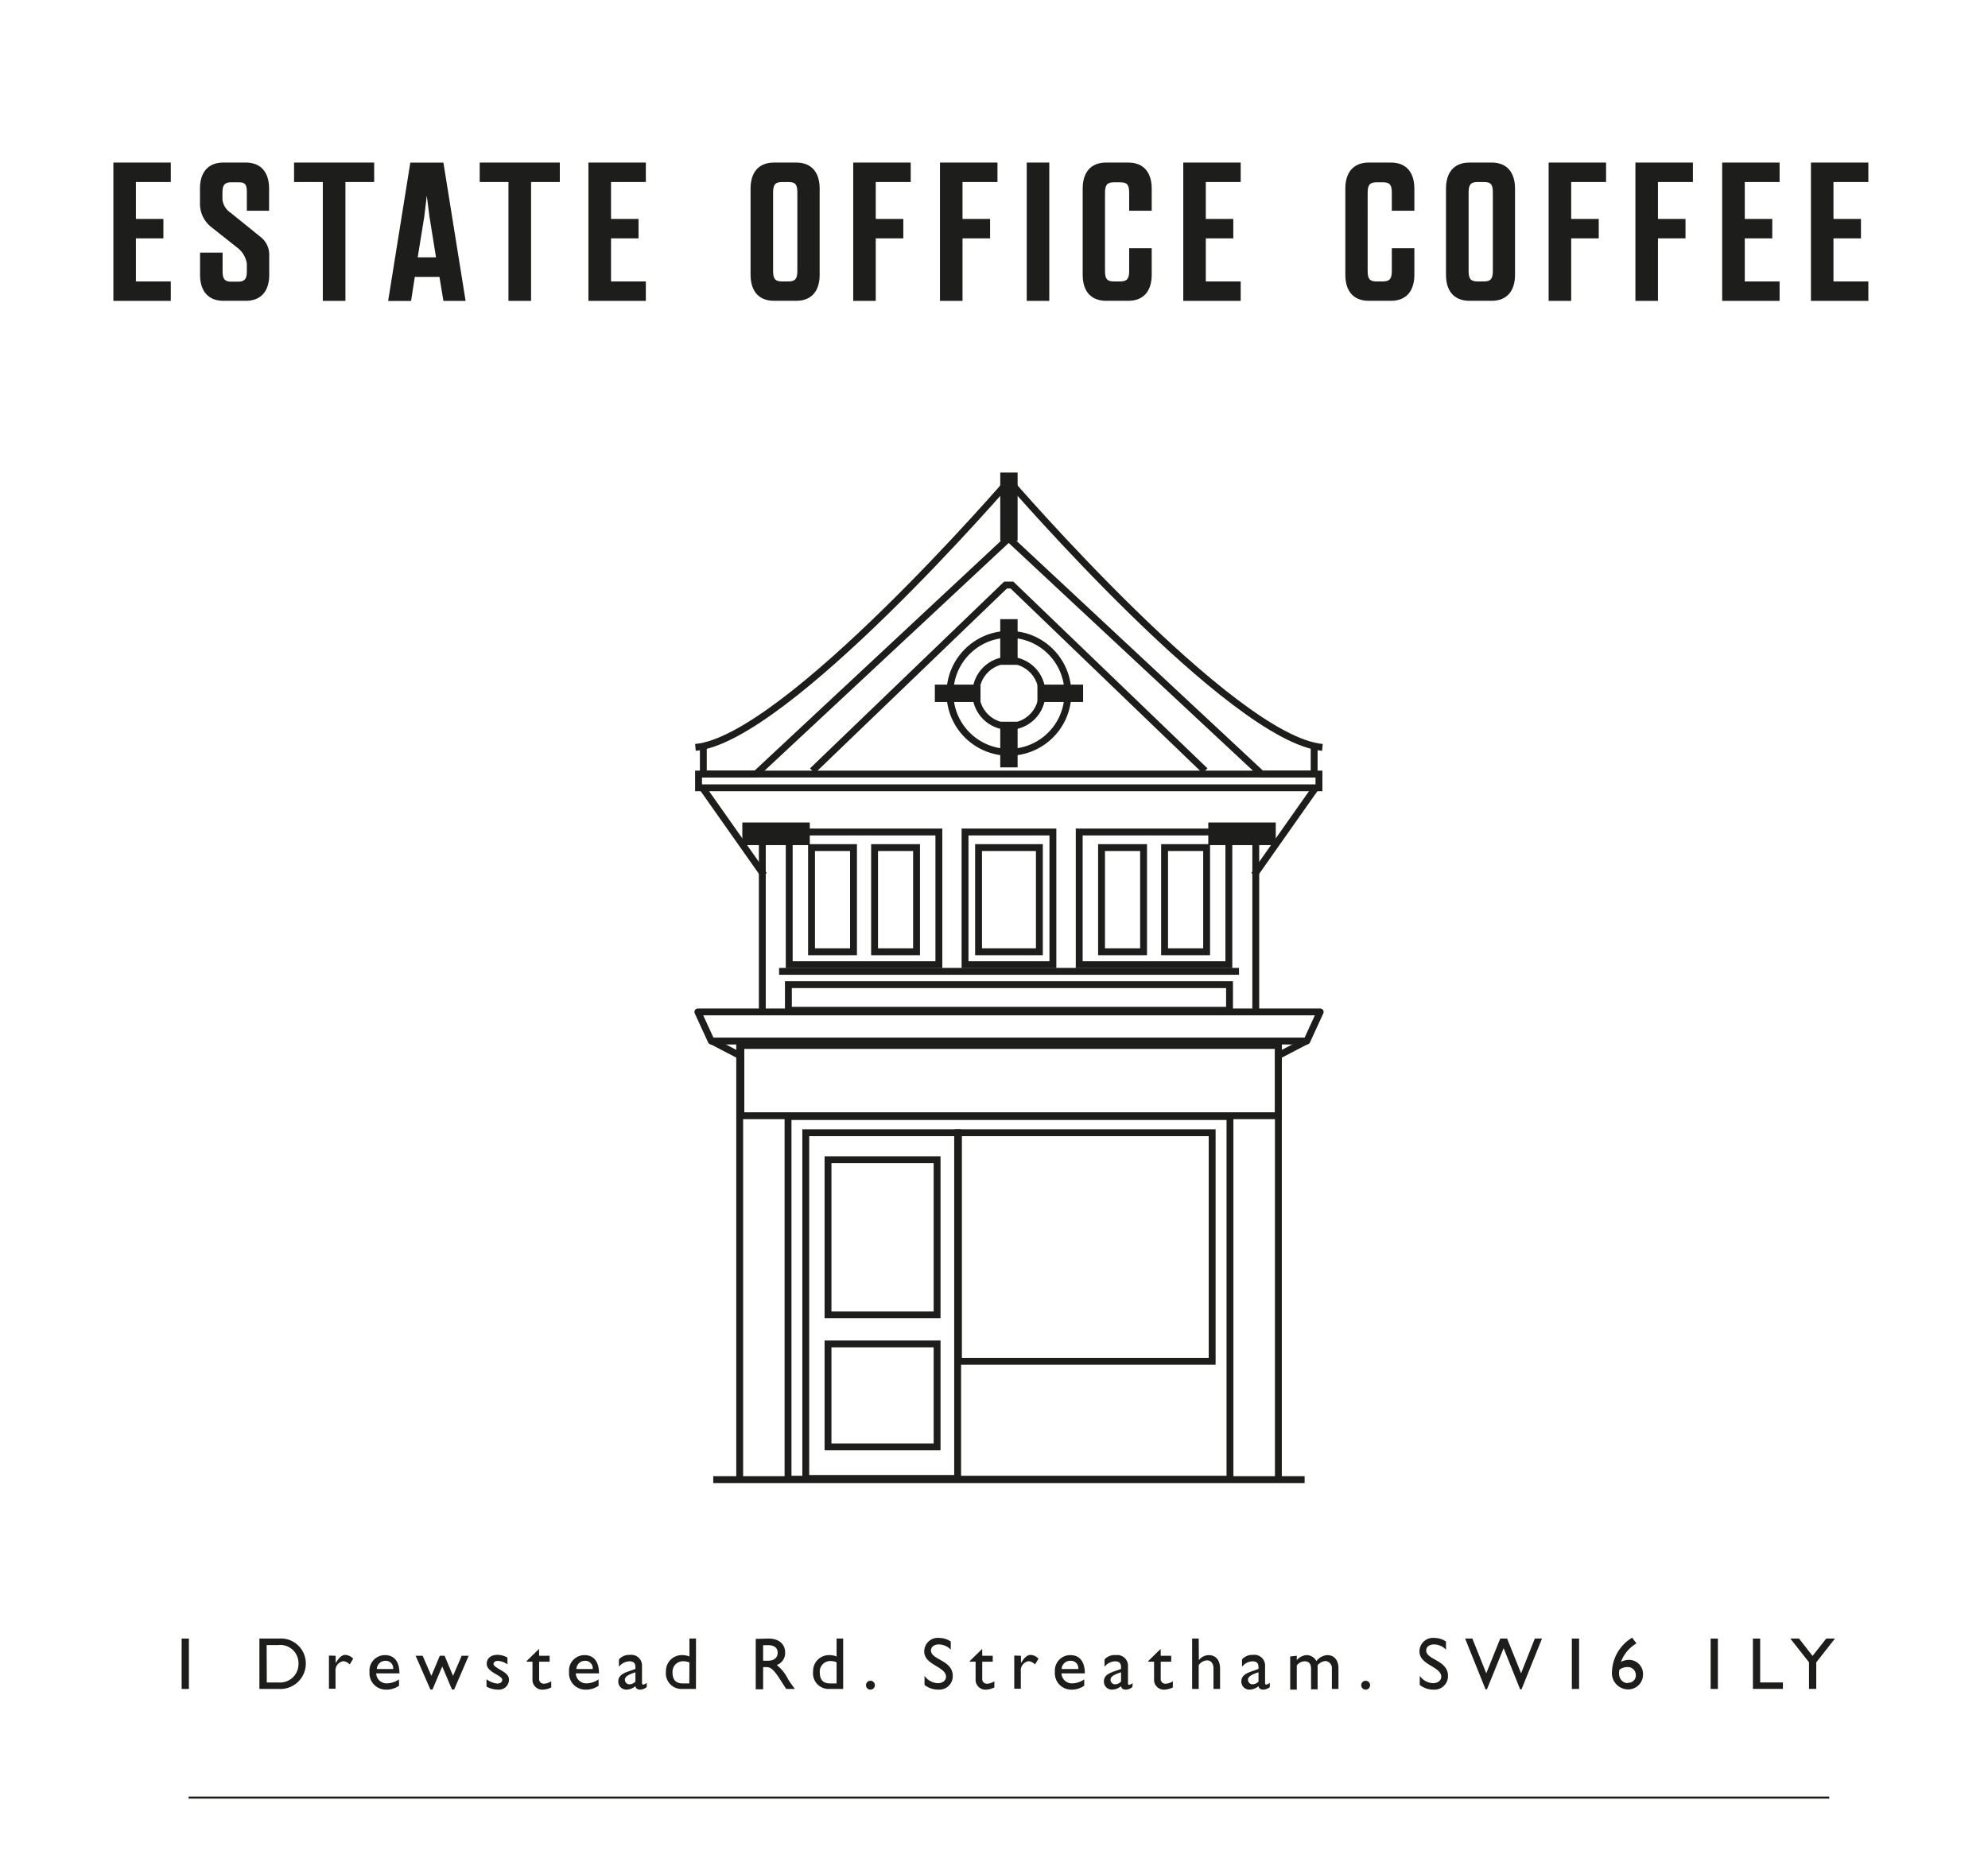 <svg id="Layer_1" data-name="Layer 1" xmlns="http://www.w3.org/2000/svg" xmlns:xlink="http://www.w3.org/1999/xlink" viewBox="0 0 269 252"><defs><style>.cls-1,.cls-4,.cls-5,.cls-6,.cls-7{fill:none;}.cls-2{fill:#1d1d1b;}.cls-3{clip-path:url(#clip-path);}.cls-4,.cls-5,.cls-6,.cls-7{stroke:#1d1d1b;}.cls-4,.cls-6,.cls-7{stroke-miterlimit:10;}.cls-4,.cls-5{stroke-width:0.93px;}.cls-5{stroke-linejoin:round;}.cls-6{stroke-width:0.93px;}.cls-7{stroke-width:0.28px;}</style><clipPath id="clip-path"><rect class="cls-1" x="-81" y="-12.2" width="435.04" height="271.7"/></clipPath></defs><title>Artboard 1</title><polygon class="cls-2" points="15.34 40.72 15.34 22 23.11 22 23.11 24.63 18.39 24.63 18.39 29.63 22.11 29.63 22.11 32.26 18.39 32.26 18.39 38.09 23.11 38.09 23.11 40.72 15.34 40.72"/><g class="cls-3"><path class="cls-2" d="M30.25,40.71c-2.18,0-3.18-1.44-3.18-3.52v-3h3.05v2.48c0,1,.2,1.45,1.2,1.45h.89c1,0,1.19-.49,1.19-1.45v-1a3.33,3.33,0,0,0-1.3-2.16l-3.5-2.77a4,4,0,0,1-1.54-3.11V25.52c0-2.08,1-3.52,3.18-3.52h3c2.18,0,3.17,1.45,3.17,3.52v3H33.4v-2.4c0-1-.1-1.45-1.1-1.45h-1c-1,0-1.2.49-1.2,1.45V27a2.46,2.46,0,0,0,1.13,1.81l4.09,3.31a3,3,0,0,1,1.11,2.34v2.73c0,2.08-1,3.52-3.17,3.52Z"/><polygon class="cls-2" points="43.68 40.72 43.68 24.63 39.79 24.63 39.79 22 50.63 22 50.63 24.63 46.74 24.63 46.74 40.72 43.68 40.72"/><path class="cls-2" d="M63,40.72H60l-.54-3.25H56.13l-.51,3.26h-3.1l3-18.72H60Zm-4-5.89-.89-5.52-.36-2.83-.34,2.84-.89,5.51Z"/><polygon class="cls-2" points="68.8 40.72 68.8 24.63 64.91 24.63 64.91 22 75.75 22 75.75 24.63 71.86 24.63 71.86 40.72 68.8 40.72"/><polygon class="cls-2" points="79.62 40.72 79.62 22 87.39 22 87.39 24.63 82.68 24.63 82.68 29.63 86.4 29.63 86.4 32.26 82.68 32.26 82.68 38.09 87.39 38.09 87.39 40.72 79.62 40.72"/><path class="cls-2" d="M104.74,40.71c-2.18,0-3.18-1.44-3.18-3.52V25.52c0-2.08,1-3.52,3.18-3.52h3c2.17,0,3.17,1.45,3.17,3.52V37.19c0,2.08-1,3.52-3.17,3.52Zm3.15-14.64c0-1-.19-1.44-1.19-1.44h-.89c-1,0-1.2.49-1.2,1.44V36.64c0,1,.2,1.45,1.2,1.45h.89c1,0,1.19-.49,1.19-1.45Z"/><polygon class="cls-2" points="115.45 40.72 115.45 22 123.23 22 123.23 24.63 118.5 24.63 118.5 29.63 122.23 29.63 122.23 32.26 118.5 32.26 118.5 40.72 115.45 40.72"/><polygon class="cls-2" points="127.19 40.72 127.19 22 134.97 22 134.97 24.63 130.24 24.63 130.24 29.63 133.97 29.63 133.97 32.26 130.24 32.26 130.24 40.72 127.19 40.72"/><rect class="cls-2" x="138.93" y="22" width="3.05" height="18.72"/><path class="cls-2" d="M149.67,40.71c-2.18,0-3.17-1.44-3.17-3.52V25.52c0-2.08,1-3.52,3.17-3.52h3c2.17,0,3.17,1.45,3.17,3.52v3h-3.05v-2.4c0-1-.19-1.45-1.19-1.45h-.89c-1,0-1.19.49-1.19,1.45V36.64c0,1,.19,1.45,1.19,1.45h.89c1,0,1.19-.49,1.19-1.45V33.59h3.05v3.6c0,2.08-1,3.52-3.17,3.52Z"/><polygon class="cls-2" points="160.11 40.72 160.11 22 167.88 22 167.88 24.63 163.16 24.63 163.16 29.63 166.88 29.63 166.88 32.26 163.16 32.26 163.16 38.09 167.88 38.09 167.88 40.72 160.11 40.72"/><path class="cls-2" d="M185.21,40.71c-2.18,0-3.17-1.44-3.17-3.52V25.52c0-2.08,1-3.52,3.17-3.52h3c2.17,0,3.17,1.45,3.17,3.52v3h-3.05v-2.4c0-1-.19-1.45-1.19-1.45h-.89c-1,0-1.19.49-1.19,1.45V36.64c0,1,.19,1.45,1.19,1.45h.89c1,0,1.19-.49,1.19-1.45V33.59h3.05v3.6c0,2.08-1,3.52-3.17,3.52Z"/><path class="cls-2" d="M198.84,40.71c-2.18,0-3.18-1.44-3.18-3.52V25.52c0-2.08,1-3.52,3.18-3.52h3C204,22,205,23.44,205,25.52V37.19c0,2.08-1,3.52-3.17,3.52ZM202,26.07c0-1-.19-1.44-1.19-1.44h-.89c-1,0-1.2.49-1.2,1.44V36.64c0,1,.2,1.45,1.2,1.45h.89c1,0,1.19-.49,1.19-1.45Z"/><polygon class="cls-2" points="209.55 40.72 209.55 22 217.32 22 217.32 24.63 212.6 24.63 212.6 29.63 216.33 29.63 216.33 32.26 212.6 32.26 212.6 40.72 209.55 40.72"/><polygon class="cls-2" points="221.29 40.72 221.29 22 229.07 22 229.07 24.63 224.34 24.63 224.34 29.63 228.07 29.63 228.07 32.26 224.34 32.26 224.34 40.72 221.29 40.72"/><polygon class="cls-2" points="233.03 40.72 233.03 22 240.8 22 240.8 24.63 236.09 24.63 236.09 29.63 239.81 29.63 239.81 32.26 236.09 32.26 236.09 38.09 240.8 38.09 240.8 40.72 233.03 40.72"/><polygon class="cls-2" points="245.04 40.72 245.04 22 252.81 22 252.81 24.63 248.09 24.63 248.09 29.63 251.81 29.63 251.81 32.26 248.09 32.26 248.09 38.09 252.81 38.09 252.81 40.72 245.04 40.72"/><rect class="cls-2" x="24.58" y="221.76" width="0.98" height="6.82"/><path class="cls-2" d="M35.1,221.76h2.65a3.37,3.37,0,0,1,3.63,3.41,3.44,3.44,0,0,1-3.62,3.41H35.1Zm1,5.94h1.56a2.5,2.5,0,0,0,2.73-2.53,2.47,2.47,0,0,0-2.78-2.53H36.08Z"/><path class="cls-2" d="M45.42,224.09v1h0c.45-.79.88-1.12,1.3-1.12a1.56,1.56,0,0,1,1.07.52l-.47.77a1.47,1.47,0,0,0-.83-.44,1.25,1.25,0,0,0-1.09,1.38v2.35h-.89v-4.49Z"/><path class="cls-2" d="M54,228.14a2.92,2.92,0,0,1-1.79.53A2.21,2.21,0,0,1,50,226.28a2.09,2.09,0,0,1,2.1-2.28c1.19,0,1.95.81,1.95,2.47H50.9a1.41,1.41,0,0,0,1.51,1.35,2.85,2.85,0,0,0,1.57-.54Zm-.8-2.26a1,1,0,0,0-1-1.11,1.16,1.16,0,0,0-1.21,1.11Z"/><polygon class="cls-2" points="61.3 226.81 62.47 224.09 63.42 224.09 61.45 228.66 61.16 228.66 59.84 225.53 58.52 228.66 58.24 228.66 56.24 224.09 57.19 224.09 58.37 226.81 59.51 224.09 60.16 224.09 61.3 226.81"/><path class="cls-2" d="M68.67,225.25a2.52,2.52,0,0,0-1.3-.47c-.36,0-.59.17-.59.41s.3.44,1.09.9,1,.8,1,1.26a1.35,1.35,0,0,1-1.48,1.32,3.11,3.11,0,0,1-1.56-.41v-1a2.87,2.87,0,0,0,1.47.59c.36,0,.66-.19.66-.51,0-.62-2.1-1-2.1-2.16,0-.76.58-1.22,1.48-1.22a2.79,2.79,0,0,1,1.32.37Z"/><path class="cls-2" d="M72.95,224.09h1.42v.8H72.95v2.3a.62.62,0,0,0,.64.68,1.94,1.94,0,0,0,1-.33v.83a2.66,2.66,0,0,1-1.08.3,1.33,1.33,0,0,1-1.46-1.41v-2.37h-.78v-.1l1.67-1.63Z"/><path class="cls-2" d="M81,228.14a2.92,2.92,0,0,1-1.79.53A2.21,2.21,0,0,1,77,226.28a2.09,2.09,0,0,1,2.1-2.28c1.19,0,1.95.81,1.95,2.47H77.91a1.41,1.41,0,0,0,1.51,1.35,2.85,2.85,0,0,0,1.57-.54Zm-.8-2.26a1,1,0,0,0-1-1.11,1.16,1.16,0,0,0-1.21,1.11Z"/><path class="cls-2" d="M87.51,228.32a1.42,1.42,0,0,1-.86.35c-.39,0-.6-.14-.68-.46a1.93,1.93,0,0,1-1.21.46,1.08,1.08,0,0,1-1.1-1.1c0-.89.81-1.16,1.53-1.42l.79-.28v-.24c0-.56-.27-.79-.81-.79a1.86,1.86,0,0,0-1.42.74v-1a1.84,1.84,0,0,1,1.49-.61,1.44,1.44,0,0,1,1.63,1.48v2.31c0,.17.06.23.17.23a1.07,1.07,0,0,0,.47-.24Zm-1.53-2c-.76.26-1.42.52-1.42,1a.61.61,0,0,0,.64.63,1.14,1.14,0,0,0,.78-.37Z"/><path class="cls-2" d="M94.17,228.58H92.29a2.11,2.11,0,0,1-2.18-2.35A2.15,2.15,0,0,1,92.35,224a2.66,2.66,0,0,1,.94.18v-2.42h.89ZM93.29,225a2.06,2.06,0,0,0-.83-.17A1.42,1.42,0,0,0,91,226.36c0,.84.34,1.47,1.37,1.47h.9Z"/><path class="cls-2" d="M104,221.76c1.38,0,2.24.73,2.24,1.91a1.71,1.71,0,0,1-1.14,1.67,5.57,5.57,0,0,1,1.52,1.89c.29.47.46.7.93,1.35h-1.17l-.9-1.4c-.9-1.4-1.31-1.56-1.81-1.56h-.41v3h-1v-6.82Zm-.74,3h.63c1,0,1.35-.54,1.34-1.11s-.39-1-1.34-1h-.63Z"/><path class="cls-2" d="M114.09,228.58h-1.89a2.11,2.11,0,0,1-2.18-2.35,2.15,2.15,0,0,1,2.24-2.23,2.66,2.66,0,0,1,.94.18v-2.42h.89Zm-.89-3.61a2.06,2.06,0,0,0-.83-.17,1.42,1.42,0,0,0-1.44,1.56c0,.84.34,1.47,1.37,1.47h.9Z"/><path class="cls-2" d="M118.38,228.07a.6.6,0,1,1-.6-.6.6.6,0,0,1,.6.6"/><path class="cls-2" d="M128.65,223.26a2.29,2.29,0,0,0-1.6-.71c-.63,0-1.08.33-1.08.81,0,1.31,2.95,1.29,2.95,3.46a1.82,1.82,0,0,1-1.91,1.85,3,3,0,0,1-1.91-.63V226.8a2.3,2.3,0,0,0,1.8,1c.76,0,1.11-.48,1.11-.86,0-1.41-2.95-1.57-2.95-3.44a1.83,1.83,0,0,1,2.07-1.82,2.72,2.72,0,0,1,1.52.48Z"/><path class="cls-2" d="M132.91,224.09h1.42v.8h-1.42v2.3a.62.62,0,0,0,.64.68,1.94,1.94,0,0,0,1-.33v.83a2.66,2.66,0,0,1-1.08.3,1.33,1.33,0,0,1-1.46-1.41v-2.37h-.78v-.1l1.67-1.63Z"/><path class="cls-2" d="M138.15,224.09v1h0c.45-.79.88-1.12,1.3-1.12a1.56,1.56,0,0,1,1.07.52l-.47.77a1.47,1.47,0,0,0-.83-.44,1.25,1.25,0,0,0-1.09,1.38v2.35h-.89v-4.49Z"/><path class="cls-2" d="M146.71,228.14a2.92,2.92,0,0,1-1.79.53,2.21,2.21,0,0,1-2.18-2.39,2.09,2.09,0,0,1,2.1-2.28c1.19,0,1.95.81,1.95,2.47h-3.16a1.41,1.41,0,0,0,1.51,1.35,2.86,2.86,0,0,0,1.57-.54Zm-.8-2.26a1,1,0,0,0-1.05-1.11,1.16,1.16,0,0,0-1.21,1.11Z"/><path class="cls-2" d="M153.22,228.32a1.42,1.42,0,0,1-.86.35c-.39,0-.6-.14-.68-.46a1.93,1.93,0,0,1-1.21.46,1.08,1.08,0,0,1-1.1-1.1c0-.89.81-1.16,1.53-1.42l.79-.28v-.24c0-.56-.27-.79-.81-.79a1.86,1.86,0,0,0-1.42.74v-1A1.84,1.84,0,0,1,151,224a1.44,1.44,0,0,1,1.63,1.48v2.31c0,.17.06.23.17.23a1.06,1.06,0,0,0,.47-.24Zm-1.53-2c-.76.26-1.42.52-1.42,1a.61.61,0,0,0,.64.63,1.14,1.14,0,0,0,.78-.37Z"/><path class="cls-2" d="M157.06,224.09h1.42v.8h-1.42v2.3a.62.62,0,0,0,.64.68,1.94,1.94,0,0,0,1-.33v.83a2.66,2.66,0,0,1-1.08.3,1.33,1.33,0,0,1-1.46-1.41v-2.37h-.78v-.1l1.67-1.63Z"/><path class="cls-2" d="M162.22,224.68h0a1.73,1.73,0,0,1,1.34-.68c.88,0,1.53.6,1.53,1.83v2.75h-.89V225.8c0-.66-.34-1.09-.88-1.09a1.47,1.47,0,0,0-1.12.65v3.22h-.89v-6.82h.89Z"/><path class="cls-2" d="M171.82,228.32a1.42,1.42,0,0,1-.86.35c-.39,0-.6-.14-.68-.46a1.93,1.93,0,0,1-1.21.46,1.08,1.08,0,0,1-1.1-1.1c0-.89.81-1.16,1.53-1.42l.79-.28v-.24c0-.56-.27-.79-.81-.79a1.86,1.86,0,0,0-1.42.74v-1a1.84,1.84,0,0,1,1.49-.61,1.44,1.44,0,0,1,1.63,1.48v2.31c0,.17.06.23.17.23a1.06,1.06,0,0,0,.47-.24Zm-1.53-2c-.76.26-1.42.52-1.42,1a.61.61,0,0,0,.64.63,1.14,1.14,0,0,0,.78-.37Z"/><path class="cls-2" d="M175.47,224.09v.59a1.91,1.91,0,0,1,1.31-.68,1.48,1.48,0,0,1,1.34.81,2,2,0,0,1,1.5-.81c.91,0,1.49.7,1.49,1.76v2.82h-.89V225.8a.94.94,0,0,0-.93-1,1.6,1.6,0,0,0-1,.57v3.26h-.89v-2.79c0-.73-.37-1-.81-1a1.32,1.32,0,0,0-1.12.57v3.26h-.89v-4.49Z"/><path class="cls-2" d="M185.39,228.07a.6.6,0,1,1-.6-.6.6.6,0,0,1,.6.6"/><path class="cls-2" d="M195.66,223.26a2.29,2.29,0,0,0-1.6-.71c-.63,0-1.08.33-1.08.81,0,1.31,2.95,1.29,2.95,3.46a1.82,1.82,0,0,1-1.91,1.85,3,3,0,0,1-1.91-.63V226.8a2.3,2.3,0,0,0,1.8,1c.76,0,1.11-.48,1.11-.86,0-1.41-2.95-1.57-2.95-3.44a1.83,1.83,0,0,1,2.07-1.82,2.73,2.73,0,0,1,1.52.48Z"/><polygon class="cls-2" points="205.88 228.63 205.69 228.63 203.46 223.06 201.2 228.63 201.01 228.63 198.25 221.76 199.23 221.76 201.11 226.46 203 221.76 203.93 221.76 205.82 226.46 207.68 221.76 208.65 221.76 205.88 228.63"/><rect class="cls-2" x="212.69" y="221.76" width="0.98" height="6.82"/><path class="cls-2" d="M221.43,222.42a4.73,4.73,0,0,0-2.09,2.5,2.28,2.28,0,0,1,1.07-.28,1.91,1.91,0,0,1,1.91,2,2,2,0,0,1-2,2,2.2,2.2,0,0,1-2.2-2.42,5.6,5.6,0,0,1,2.73-4.58Zm-1.18,5.32a1,1,0,0,0,1.09-1.12,1.06,1.06,0,0,0-1.13-1,1.69,1.69,0,0,0-1.08.36c-.26,1.12.41,1.81,1.12,1.81"/><rect class="cls-2" x="231.47" y="221.76" width="0.98" height="6.82"/><polygon class="cls-2" points="238.17 227.7 241.25 227.7 241.25 228.57 237.19 228.57 237.19 221.76 238.17 221.76 238.17 227.7"/><polygon class="cls-2" points="247.11 221.76 248.29 221.76 245.76 224.98 245.76 228.57 244.78 228.57 244.78 224.97 242.25 221.76 243.43 221.76 245.26 224.11 247.11 221.76"/><rect class="cls-4" x="106.68" y="133.26" width="59.69" height="3.47"/><rect class="cls-4" x="157.58" y="114.71" width="5.69" height="14.1"/><rect class="cls-4" x="149.05" y="114.71" width="5.69" height="14.1"/><line class="cls-4" x1="96.51" y1="200.25" x2="176.53" y2="200.25"/><path class="cls-4" d="M178.94,101.15c-12.24-1.09-42.42-36.08-42.42-36.08h0s-30.17,35-42.42,36.08"/><polyline class="cls-4" points="177.82 101.26 177.82 104.76 170.71 104.76 136.6 72.95 136.38 72.95 102.28 104.76 95.17 104.76 95.17 101.26"/><polygon class="cls-4" points="137.59 106.62 178.47 106.62 178.47 104.76 137.59 104.76 135.4 104.76 94.52 104.76 94.52 106.62 135.4 106.62 137.59 106.62"/><polyline class="cls-4" points="163.06 104.32 136.93 79.18 136.06 79.18 109.93 104.32"/><line class="cls-4" x1="95.17" y1="106.78" x2="103.37" y2="118.42"/><rect class="cls-2" x="100.91" y="111.78" width="8.2" height="2.13"/><rect class="cls-4" x="100.91" y="111.78" width="8.2" height="2.13"/><rect class="cls-4" x="106.79" y="112.6" width="20.25" height="17.96"/><line class="cls-4" x1="96.32" y1="140.89" x2="100.26" y2="142.94"/><line class="cls-4" x1="100.09" y1="141.16" x2="100.09" y2="200.19"/><rect class="cls-4" x="109.81" y="114.71" width="5.68" height="14.1"/><rect class="cls-4" x="118.34" y="114.71" width="5.68" height="14.1"/><line class="cls-4" x1="103.15" y1="113.4" x2="103.15" y2="136.9"/><line class="cls-4" x1="177.9" y1="106.78" x2="169.7" y2="118.42"/><rect class="cls-2" x="163.96" y="111.78" width="8.2" height="2.13"/><rect class="cls-4" x="163.96" y="111.78" width="8.2" height="2.13"/><rect class="cls-4" x="146.03" y="112.6" width="20.25" height="17.96"/><polyline class="cls-4" points="167.65 131.46 136.58 131.46 136.49 131.46 105.42 131.46"/><polygon class="cls-5" points="137.81 140.89 176.83 140.89 178.64 136.95 137.48 136.95 135.59 136.95 94.43 136.95 96.24 140.89 135.26 140.89 137.81 140.89"/><line class="cls-4" x1="176.75" y1="140.89" x2="172.82" y2="142.94"/><line class="cls-4" x1="172.98" y1="141.16" x2="172.98" y2="200.19"/><line class="cls-4" x1="169.92" y1="113.4" x2="169.92" y2="136.9"/><rect class="cls-2" x="135.81" y="64.42" width="1.42" height="8.31"/><rect class="cls-4" x="135.81" y="64.42" width="1.42" height="8.31"/><circle class="cls-4" cx="136.52" cy="93.83" r="7.98"/><circle class="cls-4" cx="136.52" cy="93.83" r="4.48"/><rect class="cls-2" x="135.81" y="84.26" width="1.42" height="5.25"/><rect class="cls-4" x="135.81" y="84.26" width="1.42" height="5.25"/><rect class="cls-2" x="135.81" y="98.14" width="1.42" height="5.25"/><rect class="cls-4" x="135.81" y="98.14" width="1.42" height="5.25"/><rect class="cls-2" x="126.96" y="93.12" width="5.25" height="1.42"/><rect class="cls-4" x="126.96" y="93.12" width="5.25" height="1.42"/><rect class="cls-2" x="140.84" y="93.12" width="5.25" height="1.42"/><rect class="cls-4" x="140.84" y="93.12" width="5.25" height="1.42"/><rect class="cls-4" x="130.58" y="112.6" width="11.89" height="17.96"/><rect class="cls-4" x="132.41" y="114.71" width="8.23" height="14.1"/><rect class="cls-6" x="100.25" y="141.49" width="72.73" height="9.51"/><rect class="cls-4" x="106.63" y="151.11" width="59.8" height="49.09"/><rect class="cls-4" x="109.03" y="153.3" width="20.55" height="46.79"/><rect class="cls-4" x="129.69" y="153.3" width="34.33" height="30.94"/><rect class="cls-4" x="112.04" y="156.96" width="14.76" height="20.99"/><rect class="cls-4" x="112.04" y="181.88" width="14.76" height="13.94"/><line class="cls-7" x1="25.52" y1="243.28" x2="247.52" y2="243.28"/></g></svg>